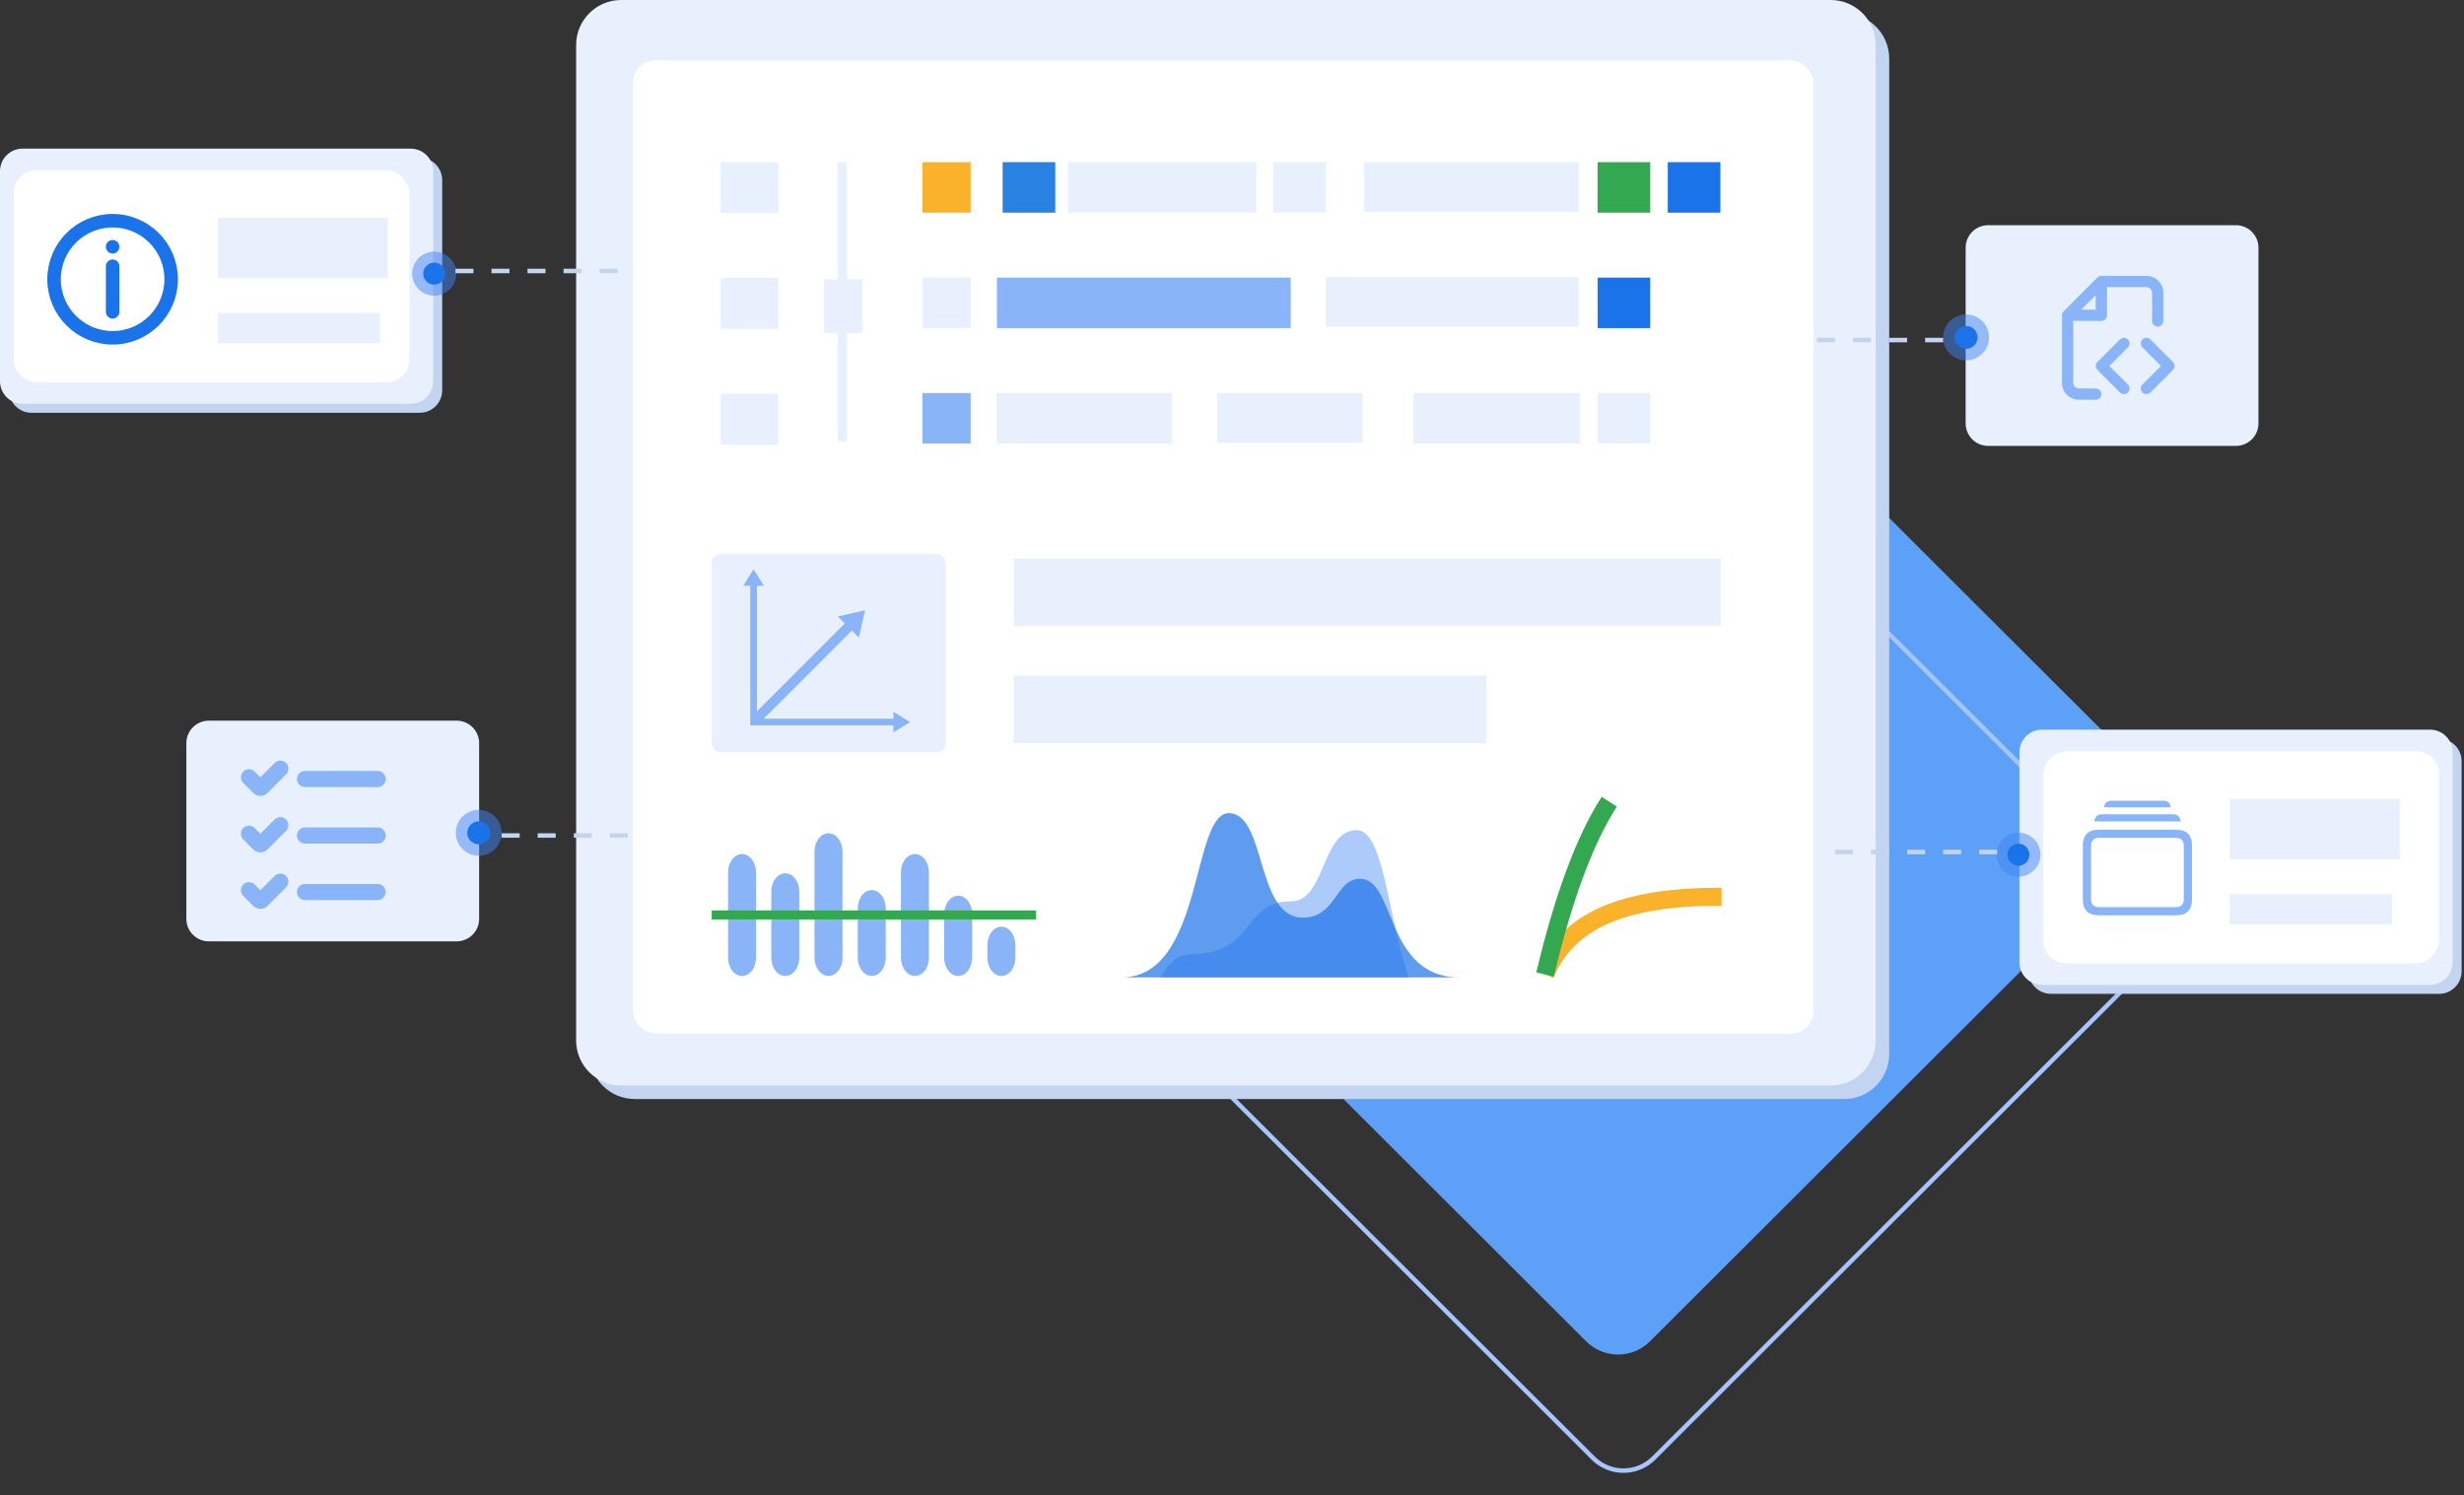 <svg width="547" height="332" viewBox="0 0 547 332" fill="none" xmlns="http://www.w3.org/2000/svg">
<rect x="0" y="0" width="547" height="332" fill="#333333" stroke="none"/>
<path d="M366.28 297.807L477.312 186.948C481.22 183.046 481.22 176.719 477.312 172.817L311.303 7.067C307.394 3.165 301.058 3.165 297.149 7.067L186.117 117.926C182.209 121.828 182.209 128.155 186.117 132.057L352.127 297.807C356.035 301.709 362.372 301.709 366.28 297.807Z" fill="#5DA0F8"/>
<path d="M478.154 212.869L367.121 323.727C363.409 327.434 357.389 327.434 353.676 323.727L184.435 154.751C180.723 151.044 180.723 145.034 184.435 141.327L295.468 30.468C299.18 26.761 305.2 26.761 308.913 30.468L478.154 199.444C481.866 203.151 481.866 209.161 478.154 212.869Z" stroke="#A6C4FF"/>
<path d="M409.399 3H140.9C135.378 3 130.9 7.477 130.9 13V234C130.9 239.523 135.378 244 140.9 244H409.399C414.922 244 419.399 239.523 419.399 234V13C419.399 7.477 414.922 3 409.399 3Z" fill="#C3D4F1"/>
<path d="M406.399 0H137.9C132.378 0 127.9 4.477 127.9 10V231C127.9 236.523 132.378 241 137.9 241H406.399C411.922 241 416.399 236.523 416.399 231V10C416.399 4.477 411.922 0 406.399 0Z" fill="#E8F0FE"/>
<rect x="140.473" y="13.441" width="262.124" height="216.036" rx="5" fill="white"/>
<path d="M382 124H225V139H382V124Z" fill="#E8F0FE"/>
<path d="M330 150H225V165H330V150Z" fill="#E8F0FE"/>
<path d="M496.369 50L441.369 50C438.608 50 436.369 52.239 436.369 55L436.369 94C436.369 96.761 438.608 99 441.369 99L496.369 99C499.131 99 501.369 96.761 501.369 94L501.369 55C501.369 52.239 499.131 50 496.369 50Z" fill="#E8F0FE"/>
<circle cx="436.463" cy="74.907" r="5.094" fill="#4185F4" fill-opacity="0.5"/>
<circle cx="436.463" cy="74.907" r="2.547" fill="#1A73E8"/>
<line x1="431.369" y1="75.5" x2="403.369" y2="75.5" stroke="#C3D4F1" stroke-dasharray="4 4"/>
<path d="M46.369 160L101.369 160C104.131 160 106.369 162.239 106.369 165L106.369 204C106.369 206.761 104.131 209 101.369 209L46.369 209C43.608 209 41.369 206.761 41.369 204L41.369 165C41.369 162.239 43.608 160 46.369 160Z" fill="#E8F0FE"/>
<path d="M60.968 194.479C61.668 193.78 62.803 193.78 63.502 194.479C64.148 195.125 64.198 196.141 63.651 196.844L63.502 197.013L59.385 201.13C58.568 201.947 57.279 202.001 56.399 201.294L56.218 201.13L54 198.913C53.301 198.214 53.301 197.079 54 196.379C54.646 195.734 55.663 195.684 56.365 196.23L56.534 196.379L57.801 197.647L60.968 194.479ZM83.835 196.248C84.824 196.248 85.626 197.051 85.626 198.04C85.626 199.029 84.824 199.832 83.835 199.832H67.71C66.72 199.832 65.918 199.029 65.918 198.04C65.918 197.051 66.72 196.248 67.71 196.248H83.835ZM63.502 181.938C64.202 182.637 64.202 183.772 63.502 184.471L59.385 188.589C58.51 189.463 57.092 189.463 56.218 188.589L54 186.372C53.301 185.672 53.301 184.538 54 183.838C54.7 183.138 55.834 183.138 56.534 183.838L57.801 185.105L60.968 181.938C61.668 181.238 62.803 181.238 63.502 181.938ZM83.835 183.707C84.824 183.707 85.626 184.509 85.626 185.498C85.626 186.417 84.935 187.174 84.043 187.278L83.835 187.29H67.71C66.72 187.29 65.918 186.488 65.918 185.498C65.918 184.58 66.609 183.822 67.501 183.719L67.71 183.707H83.835ZM60.968 169.396C61.668 168.696 62.803 168.696 63.502 169.396C64.148 170.042 64.198 171.058 63.651 171.761L63.502 171.93L59.385 176.047C58.568 176.863 57.279 176.918 56.399 176.21L56.218 176.047L54 173.83C53.301 173.13 53.301 171.996 54 171.296C54.646 170.65 55.663 170.601 56.365 171.147L56.534 171.296L57.801 172.563L60.968 169.396ZM83.835 171.165C84.824 171.165 85.626 171.967 85.626 172.957C85.626 173.876 84.935 174.633 84.043 174.736L83.835 174.748H67.71C66.72 174.748 65.918 173.946 65.918 172.957C65.918 172.038 66.609 171.281 67.501 171.177L67.71 171.165H83.835Z" fill="#8AB4F8"/>
<circle cx="5.094" cy="5.094" r="5.094" transform="matrix(-1 1.74846e-07 1.74846e-07 1 111.369 179.813)" fill="#4185F4" fill-opacity="0.5"/>
<circle cx="2.547" cy="2.547" r="2.547" transform="matrix(-1 1.74846e-07 1.74846e-07 1 108.822 182.359)" fill="#1A73E8"/>
<line y1="-0.5" x2="28" y2="-0.5" transform="matrix(1 8.74228e-08 8.74228e-08 -1 111.369 185)" stroke="#C3D4F1" stroke-dasharray="4 4"/>
<path d="M93.166 35H7C4.239 35 2 37.239 2 40V86.649C2 89.411 4.239 91.649 7 91.649H93.166C95.928 91.649 98.166 89.411 98.166 86.649V40C98.166 37.239 95.928 35 93.166 35Z" fill="#C3D4F1"/>
<path d="M91.166 33H5C2.239 33 0 35.239 0 38V84.649C0 87.411 2.239 89.649 5 89.649H91.166C93.928 89.649 96.166 87.411 96.166 84.649V38C96.166 35.239 93.928 33 91.166 33Z" fill="#E8F0FE"/>
<rect x="3.027" y="37.805" width="87.85" height="47.048" rx="5" fill="white"/>
<path d="M86.105 48.363H48.383V61.806H86.105V48.363Z" fill="#E8F0FE"/>
<path d="M84.348 69.488H48.353V76.209H84.348V69.488Z" fill="#E8F0FE"/>
<circle cx="96.396" cy="60.757" r="4.891" transform="rotate(-180 96.396 60.757)" fill="#4185F4" fill-opacity="0.5"/>
<circle cx="96.396" cy="60.757" r="2.446" transform="rotate(-180 96.396 60.757)" fill="#1A73E8"/>
<line x1="101.105" y1="60.164" x2="140.472" y2="60.164" stroke="#C3D4F1" stroke-dasharray="4 4"/>
<path fill-rule="evenodd" clip-rule="evenodd" d="M465.616 61.616C465.851 61.382 466.168 61.25 466.5 61.25H476.5C478.571 61.25 480.25 62.929 480.25 65V71.25C480.25 71.94 479.69 72.5 479 72.5C478.31 72.5 477.75 71.94 477.75 71.25V65C477.75 64.31 477.19 63.75 476.5 63.75H467.75V70C467.75 70.69 467.19 71.25 466.5 71.25H460.25V85C460.25 85.69 460.81 86.25 461.5 86.25H465.25C465.94 86.25 466.5 86.81 466.5 87.5C466.5 88.19 465.94 88.75 465.25 88.75H461.5C459.429 88.75 457.75 87.071 457.75 85V70C457.75 69.668 457.882 69.35 458.116 69.116L465.616 61.616ZM462.018 68.75H465.25V65.518L462.018 68.75ZM477.384 75.366L482.384 80.366C482.872 80.854 482.872 81.646 482.384 82.134L477.384 87.134C476.896 87.622 476.104 87.622 475.616 87.134C475.128 86.646 475.128 85.854 475.616 85.366L479.732 81.25L475.616 77.134C475.128 76.646 475.128 75.854 475.616 75.366C476.104 74.878 476.896 74.878 477.384 75.366ZM472.384 77.134C472.872 76.646 472.872 75.854 472.384 75.366C471.896 74.878 471.104 74.878 470.616 75.366L465.616 80.366C465.128 80.854 465.128 81.646 465.616 82.134L470.616 87.134C471.104 87.622 471.896 87.622 472.384 87.134C472.872 86.646 472.872 85.854 472.384 85.366L468.268 81.25L472.384 77.134Z" fill="#8AB4F8"/>
<path d="M187 98C186.735 98 186.48 97.981 186.293 97.948C186.105 97.915 186 97.87 186 97.822V36.178C186 36.13 186.105 36.085 186.293 36.052C186.48 36.019 186.735 36 187 36C187.265 36 187.52 36.019 187.707 36.052C187.895 36.085 188 36.13 188 36.178V97.822C188 97.87 187.895 97.915 187.707 97.948C187.52 97.981 187.265 98 187 98Z" fill="#E8F0FE"/>
<path d="M215.479 36H204.772V47.214H215.479V36Z" fill="#FAB22B"/>
<path d="M234.264 36H222.584V47.214H234.264V36Z" fill="#2882E2"/>
<path d="M294.318 36H282.639V47.214H294.318V36Z" fill="#E8F0FE"/>
<path d="M366.345 36H354.665V47.214H366.345V36Z" fill="#33A850"/>
<path d="M381.916 36H370.236V47.214H381.916V36Z" fill="#1A73E8"/>
<path d="M278.891 36H237.038V47.214H278.891V36Z" fill="#E8F0FE"/>
<path d="M350.456 36H302.842V47.053H350.456V36Z" fill="#E8F0FE"/>
<path d="M172.754 36H160V47.31H172.754V36Z" fill="#E8F0FE"/>
<path d="M215.479 61.633H204.772V72.846H215.479V61.633Z" fill="#E8F0FE"/>
<path d="M366.345 61.633H354.665V72.846H366.345V61.633Z" fill="#1A73E8"/>
<path d="M286.531 61.633H221.318V72.846H286.531V61.633Z" fill="#8AB4F8"/>
<path d="M350.457 61.508H294.34V72.561H350.457V61.508Z" fill="#E8F0FE"/>
<path d="M172.754 61.707H160V73.017H172.754V61.707Z" fill="#E8F0FE"/>
<path d="M215.479 87.262H204.772V98.475H215.479V87.262Z" fill="#8AB4F8"/>
<path d="M260.151 87.262H221.218V98.475H260.151V87.262Z" fill="#E8F0FE"/>
<path d="M302.508 87.258H270.198V98.311H302.508V87.258Z" fill="#E8F0FE"/>
<path d="M366.345 87.262H354.665V98.475H366.345V87.262Z" fill="#E8F0FE"/>
<path d="M350.768 87.262H313.782V98.475H350.768V87.262Z" fill="#E8F0FE"/>
<path d="M172.754 87.41H160V98.721H172.754V87.41Z" fill="#E8F0FE"/>
<path d="M191.46 62H182.957V73.904H191.46V62Z" fill="#E8F0FE"/>
<path d="M25 54.792V54.778M25 69.222V59.111M38 62C38 69.18 32.18 75 25 75C17.82 75 12 69.18 12 62C12 54.82 17.82 49 25 49C32.18 49 38 54.82 38 62Z" stroke="#1A73E8" stroke-width="3" stroke-linecap="round" stroke-linejoin="round"/>
<rect x="158" y="123" width="52" height="44" rx="2" fill="#E8F0FE"/>
<g clip-path="url(#clip0_0_13010)">
<path d="M164.733 216.684C163.909 216.684 163.119 216.255 162.536 215.492C161.953 214.728 161.626 213.692 161.626 212.613V193.689C161.626 192.609 161.953 191.573 162.536 190.81C163.119 190.046 163.909 189.617 164.733 189.617C165.557 189.617 166.347 190.046 166.93 190.81C167.513 191.573 167.84 192.609 167.84 193.689V212.613C167.84 213.692 167.513 214.728 166.93 215.492C166.347 216.255 165.557 216.684 164.733 216.684Z" fill="#8AB4F8"/>
<path d="M174.329 216.687C173.505 216.687 172.714 216.258 172.132 215.494C171.549 214.731 171.222 213.695 171.222 212.615V197.958C171.222 196.878 171.549 195.843 172.132 195.079C172.714 194.316 173.505 193.887 174.329 193.887C175.153 193.887 175.943 194.316 176.526 195.079C177.108 195.843 177.436 196.878 177.436 197.958V212.615C177.436 213.695 177.108 214.731 176.526 215.494C175.943 216.258 175.153 216.687 174.329 216.687Z" fill="#8AB4F8"/>
<path d="M183.924 216.687C183.1 216.687 182.31 216.258 181.727 215.494C181.145 214.731 180.817 213.695 180.817 212.615V189.071C180.817 187.992 181.145 186.956 181.727 186.192C182.31 185.429 183.1 185 183.924 185C184.748 185 185.539 185.429 186.121 186.192C186.704 186.956 187.031 187.992 187.031 189.071V212.615C187.031 213.695 186.704 214.731 186.121 215.494C185.539 216.258 184.748 216.687 183.924 216.687Z" fill="#8AB4F8"/>
<path d="M193.522 216.689C192.698 216.689 191.908 216.26 191.325 215.497C190.742 214.733 190.415 213.698 190.415 212.618V201.689C190.415 200.609 190.742 199.573 191.325 198.81C191.908 198.046 192.698 197.617 193.522 197.617C194.346 197.617 195.136 198.046 195.719 198.81C196.302 199.573 196.629 200.609 196.629 201.689V212.618C196.629 213.698 196.302 214.733 195.719 215.497C195.136 216.26 194.346 216.689 193.522 216.689Z" fill="#8AB4F8"/>
<path d="M203.116 216.684C202.292 216.684 201.501 216.255 200.919 215.492C200.336 214.728 200.009 213.692 200.009 212.613V193.689C200.009 192.609 200.336 191.573 200.919 190.81C201.501 190.046 202.292 189.617 203.116 189.617C203.94 189.617 204.73 190.046 205.313 190.81C205.895 191.573 206.223 192.609 206.223 193.689V212.613C206.223 213.692 205.895 214.728 205.313 215.492C204.73 216.255 203.94 216.684 203.116 216.684Z" fill="#8AB4F8"/>
<path d="M212.713 216.688C211.889 216.688 211.099 216.259 210.516 215.496C209.934 214.732 209.606 213.697 209.606 212.617V202.931C209.606 201.851 209.934 200.815 210.516 200.052C211.099 199.288 211.889 198.859 212.713 198.859C213.537 198.859 214.328 199.288 214.91 200.052C215.493 200.815 215.82 201.851 215.82 202.931V212.617C215.82 213.697 215.493 214.732 214.91 215.496C214.328 216.259 213.537 216.688 212.713 216.688Z" fill="#8AB4F8"/>
<path d="M222.309 216.685C221.485 216.685 220.695 216.256 220.112 215.492C219.529 214.729 219.202 213.693 219.202 212.613V209.814C219.202 208.734 219.529 207.698 220.112 206.935C220.695 206.171 221.485 205.742 222.309 205.742C223.133 205.742 223.923 206.171 224.506 206.935C225.089 207.698 225.416 208.734 225.416 209.814V212.613C225.416 213.693 225.089 214.729 224.506 215.492C223.923 216.256 223.133 216.685 222.309 216.685Z" fill="#8AB4F8"/>
</g>
<line x1="158" y1="203.133" x2="230" y2="203.133" stroke="#33A850" stroke-width="2"/>
<path d="M455.305 164H541.471C544.232 164 546.471 166.239 546.471 169V215.649C546.471 218.411 544.232 220.649 541.471 220.649H455.305C452.543 220.649 450.305 218.411 450.305 215.649V169C450.305 166.239 452.543 164 455.305 164Z" fill="#C3D4F1"/>
<path d="M453.305 162H539.471C542.232 162 544.471 164.239 544.471 167V213.649C544.471 216.411 542.232 218.649 539.471 218.649H453.305C450.543 218.649 448.305 216.411 448.305 213.649V167C448.305 164.239 450.543 162 453.305 162Z" fill="#E8F0FE"/>
<rect width="87.85" height="47.048" rx="5" transform="matrix(-1 0 0 1 541.445 166.805)" fill="white"/>
<path d="M467.121 179.247H481.89C481.822 178.298 481.28 177.789 480.24 177.789H468.77C467.731 177.789 467.188 178.298 467.121 179.247ZM464.906 182.377H484.116C483.947 181.349 483.449 180.784 482.319 180.784H466.691C465.561 180.784 465.075 181.349 464.906 182.377ZM465.934 203.215H483.076C485.427 203.215 486.614 202.039 486.614 199.712V187.711C486.614 185.383 485.427 184.208 483.076 184.208H465.934C463.572 184.208 462.386 185.372 462.386 187.711V199.712C462.386 202.039 463.572 203.215 465.934 203.215ZM465.968 201.395C464.838 201.395 464.205 200.785 464.205 199.61V187.801C464.205 186.626 464.838 186.027 465.968 186.027H483.043C484.161 186.027 484.794 186.626 484.794 187.801V199.61C484.794 200.785 484.161 201.395 483.043 201.395H465.968Z" fill="#8AB4F8"/>
<path d="M495.001 177.363H532.723V190.806H495.001V177.363Z" fill="#E8F0FE"/>
<path d="M494.999 198.488H530.994V205.209H494.999V198.488Z" fill="#E8F0FE"/>
<circle cx="4.891" cy="4.891" r="4.891" transform="matrix(1 -2.62268e-07 -2.62268e-07 -1 443.186 194.648)" fill="#4185F4" fill-opacity="0.5"/>
<circle cx="2.446" cy="2.446" r="2.446" transform="matrix(1 -2.62268e-07 -2.62268e-07 -1 445.631 192.203)" fill="#1A73E8"/>
<line y1="-0.5" x2="39.367" y2="-0.5" transform="matrix(-1 0 0 1 443.367 189.664)" stroke="#C3D4F1" stroke-dasharray="4 4"/>
<path d="M382.184 199.082C360.084 199.082 347.999 204.41 343 216.357" stroke="#FAB22B" stroke-width="4"/>
<path d="M343 216.361C347.05 199.281 351.845 186.375 357.249 178" stroke="#33A850" stroke-width="4"/>
<g clip-path="url(#clip1_0_13010)">
<path opacity="0.7" d="M249 228.314C256.235 228.314 255.678 211.849 264.445 211.849C278.638 211.849 275.712 200.124 286.541 200.124C294.361 200.124 293.248 184.312 301.18 184.312C310.364 184.312 307.441 228.314 324 228.314H249Z" fill="#8AB4F8"/>
<path opacity="0.7" d="M324 217C307.441 217 309.858 195.107 301.946 195.107C296.378 195.107 296.738 203.736 289.191 203.736C278.73 203.736 281.125 180.535 272.797 180.535C264.469 180.535 267.224 217 248.996 217H324Z" fill="#1A73E8"/>
</g>
<g clip-path="url(#clip2_0_13010)">
<path d="M202 160.31L198.336 158.017V159.57H169.535L189.107 139.999L190.661 141.55L192.054 135.477L185.979 136.872L187.536 138.426L168.037 157.921V130.057H169.589L167.295 126.395L165 130.057H166.553V161.053H198.339V162.605L202 160.31ZM168.037 159.397L168.207 159.568H168.037V159.397Z" fill="#8AB4F8"/>
</g>
<defs>
<clipPath id="clip0_0_13010">
<rect width="63.79" height="31.685" fill="white" transform="translate(161.626 185)"/>
</clipPath>
<clipPath id="clip1_0_13010">
<rect width="75" height="44" fill="white" transform="matrix(-1 0 0 1 324 173)"/>
</clipPath>
<clipPath id="clip2_0_13010">
<rect width="37" height="37" fill="white" transform="translate(165 126)"/>
</clipPath>
</defs>
</svg>
